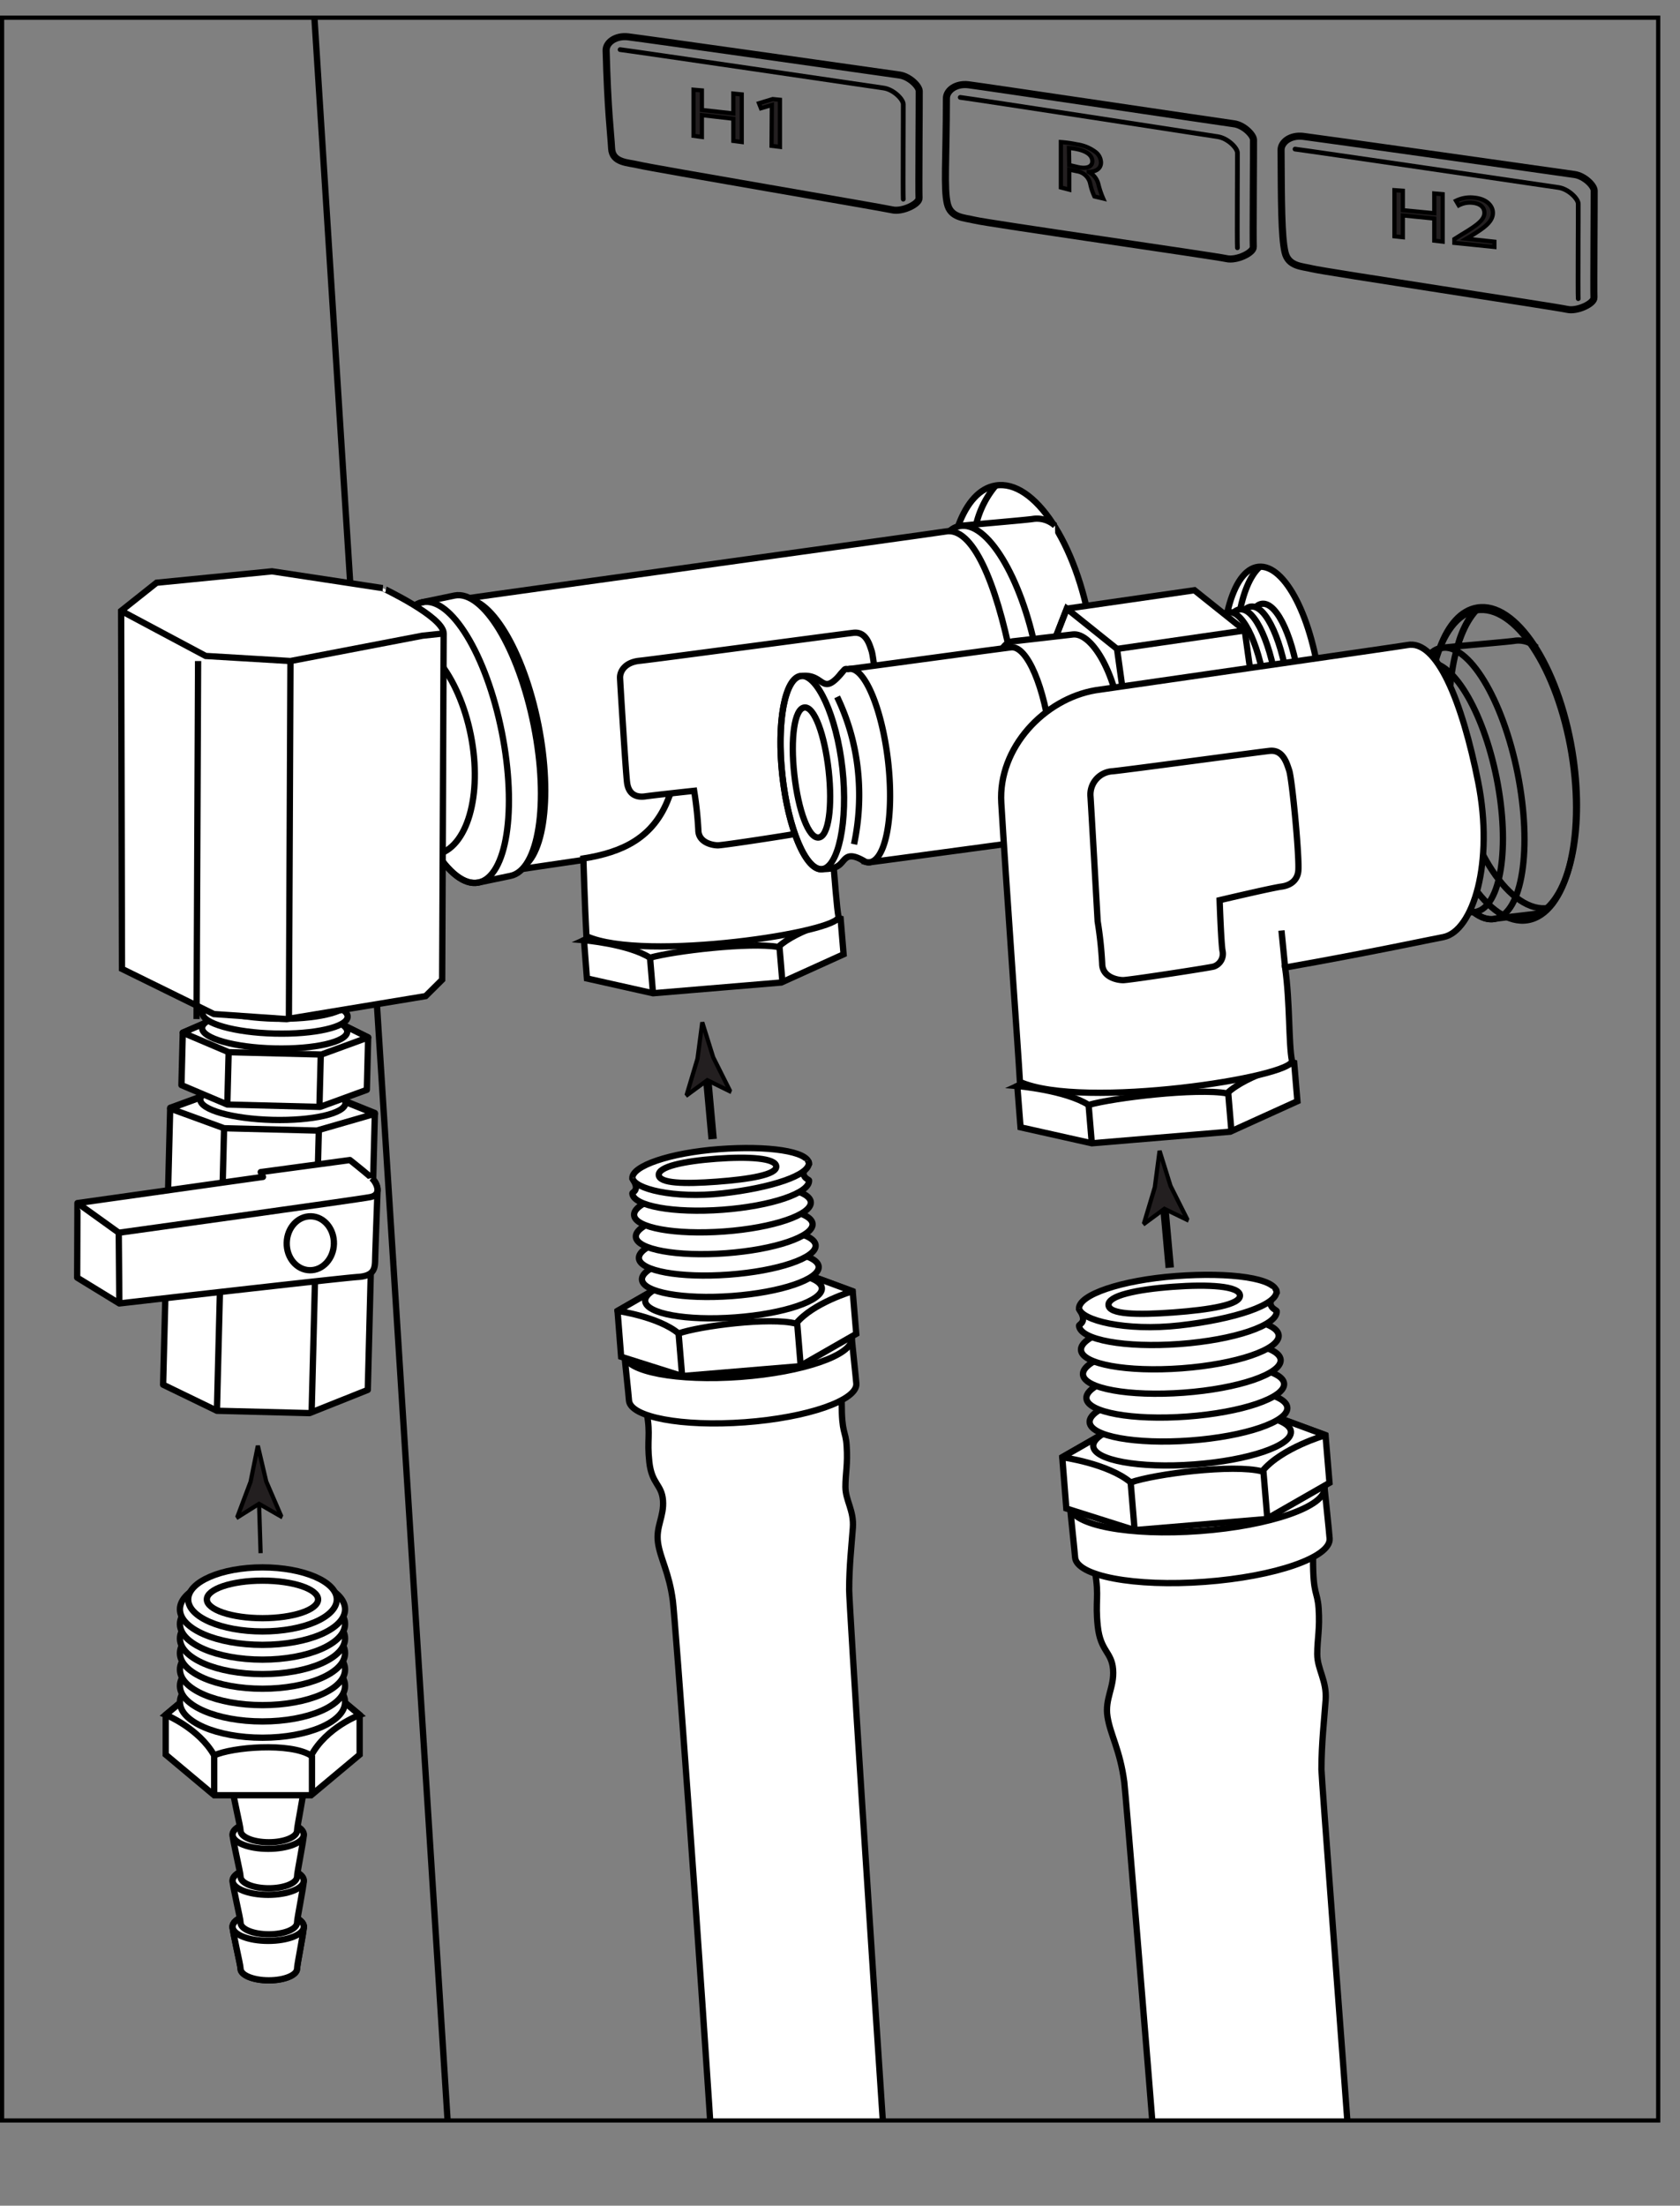 <svg xmlns="http://www.w3.org/2000/svg" xmlns:xlink="http://www.w3.org/1999/xlink" viewBox="0 0 400.65 525.9"><rect x="0" y="0" width="400.65" height="525.9" fill="#808080" stroke="none"/><defs><style>.cls-1,.cls-11,.cls-4,.cls-5,.cls-7{fill:none;}.cls-1,.cls-10,.cls-11,.cls-3,.cls-4,.cls-5,.cls-6,.cls-7,.cls-8,.cls-9{stroke:#000;}.cls-1{stroke-miterlimit:10;}.cls-2{clip-path:url(#clip-path);}.cls-10,.cls-3,.cls-8,.cls-9{fill:#fff;}.cls-3,.cls-7,.cls-9{stroke-width:1.5px;}.cls-4{stroke-width:1.69px;}.cls-5{stroke-linecap:round;stroke-width:1.13px;}.cls-11,.cls-5,.cls-9{stroke-linejoin:round;}.cls-6{fill:#231f20;}.cls-10{stroke-width:2px;}</style><clipPath id="clip-path" transform="translate(0 3.22)"><rect class="cls-1" x="0.5" y="1" width="394.95" height="501.36"/></clipPath></defs><title>PF5MO hose installation_CE</title><g id="hangar"><g class="cls-2"><line class="cls-3" x1="75" y1="4.5" x2="106.76" y2="505.87"/><line class="cls-3" x1="398.73" x2="399.9" y2="501.37"/><path class="cls-4" d="M232.35,49.26c-2.4-.6-5.64-.51-6.43-3.93-.86-3.71-.24-10.4-.22-25.1,0-1.88,2.24-3.6,5.24-3.24s61,9,63.32,9.3,4.65,2.64,4.68,3.83-.15,24.1-.05,25.51-4,3.37-6.41,2.81C289.89,57.83,235.48,50.05,232.35,49.26Z" transform="translate(0 3.22)"/><path class="cls-5" d="M229,20c3,.36,59.06,9,61.42,9.37s4.65,2.65,4.68,3.84-.1,21.24,0,22.65" transform="translate(0 3.22)"/><path class="cls-4" d="M312.88,60.85c-2.4-.6-5.63-.51-6.43-3.94-.86-3.71-.87-12-.94-24.37,0-1.89,2.24-3.61,5.25-3.25s62.39,8.75,64.75,9.1,4.64,2.64,4.67,3.82-.14,24.11-.05,25.52-4,3.37-6.4,2.81C371.13,69.93,316,61.63,312.88,60.85Z" transform="translate(0 3.22)"/><path class="cls-5" d="M308.84,32.33c3,.36,60.5,8.81,62.85,9.16s4.65,2.66,4.69,3.85-.11,21.24,0,22.65" transform="translate(0 3.22)"/><path class="cls-4" d="M152.29,36.12c-2.4-.6-6.25-.46-6.43-3.94-.21-3.85-.93-8.94-1.31-23.37-.05-1.88,2.24-3.6,5.24-3.25s62.4,8.76,64.75,9.11,4.65,2.64,4.68,3.82-.15,24.11-.05,25.51-4,3.38-6.41,2.81C210.17,46.21,155.42,36.9,152.29,36.12Z" transform="translate(0 3.22)"/><path class="cls-5" d="M147.88,8.61c3,.36,60.49,8.81,62.85,9.16s4.65,2.66,4.68,3.85-.1,21.23,0,22.65" transform="translate(0 3.22)"/><path class="cls-6" d="M167.39,18.34V23l7.5.83V19.09l2,.2V30.64l-2-.26V25.09l-7.5-.86v5.2l-2-.26v-11Z" transform="translate(0 3.22)"/><path class="cls-6" d="M184.07,21.82h0l-2.6.77L181,21.4l3.27-1,1.73.17V31.8l-2-.25Z" transform="translate(0 3.22)"/><path class="cls-6" d="M253,30.65a29.7,29.7,0,0,1,3.84.55,9.57,9.57,0,0,1,4.51,1.88,3.28,3.28,0,0,1,1.22,2.45c0,1.51-1.31,2.22-2.92,2.25v0a4.46,4.46,0,0,1,2.28,2.86,21.56,21.56,0,0,0,1.17,3.48L261,43.62a14.49,14.49,0,0,1-1-3,3.78,3.78,0,0,0-3.13-3L255,37.22V42l-2-.52Zm2,5.48,2,.47c2.14.5,3.5-.05,3.5-1.36,0-1.48-1.45-2.43-3.57-2.88a12.84,12.84,0,0,0-2-.29Z" transform="translate(0 3.22)"/><path class="cls-6" d="M334.55,42.26V46.9l7.5.72V42.91l2,.17V54.39l-2-.23V48.89l-7.5-.75v5.2l-2-.22v-11Z" transform="translate(0 3.22)"/><path class="cls-6" d="M346.84,54.69v-.91l1.59-1c3.82-2.29,5.57-3.56,5.57-5.24,0-1.13-.71-2.24-2.95-2.43a5.73,5.73,0,0,0-3.17.64l-.65-1.1a7.77,7.77,0,0,1,4.24-.75c3.2.28,4.56,2.05,4.56,3.64,0,2.07-2,3.53-5.16,5.46l-1.17.69v0l6.69.72v1.25Z" transform="translate(0 3.22)"/><path class="cls-7" d="M252,173.12c1.56,13.38-.63,24.59-4.88,25s-9-10-10.51-23.43.63-24.58,4.88-25S250.44,159.74,252,173.12Z" transform="translate(0 3.22)"/><line class="cls-7" x1="270.52" y1="184.5" x2="300.98" y2="180.11"/><path class="cls-3" d="M72.44,456.17c0-1.86-3.79-3.36-8.48-3.36s-8.49,1.5-8.49,3.36c0,1.31,1.9,9.09,1.9,10,0,1.54,3,2.78,6.73,2.78s6.74-1.24,6.74-2.78C70.84,465.22,72.44,457.47,72.44,456.17Z" transform="translate(0 3.22)"/><ellipse class="cls-3" cx="63.96" cy="459.39" rx="8.49" ry="3.37"/><path class="cls-3" d="M72.44,456.17c0-1.86-3.79-3.36-8.48-3.36s-8.49,1.5-8.49,3.36c0,1.31,1.9,9.09,1.9,10,0,1.54,3,2.78,6.73,2.78s6.74-1.24,6.74-2.78C70.84,465.22,72.44,457.47,72.44,456.17Z" transform="translate(0 3.22)"/><ellipse class="cls-3" cx="63.96" cy="459.39" rx="8.49" ry="3.37"/><path class="cls-3" d="M72.44,445.2c0-1.86-3.79-3.37-8.48-3.37s-8.49,1.51-8.49,3.37c0,1.31,1.9,9.08,1.9,10,0,1.53,3,2.78,6.73,2.78s6.74-1.25,6.74-2.78C70.84,454.24,72.44,446.49,72.44,445.2Z" transform="translate(0 3.22)"/><ellipse class="cls-3" cx="63.96" cy="448.41" rx="8.49" ry="3.37"/><path class="cls-3" d="M72.44,434.22c0-1.86-3.79-3.36-8.48-3.36s-8.49,1.5-8.49,3.36c0,1.31,1.9,9.09,1.9,10,0,1.54,3,2.78,6.73,2.78s6.74-1.24,6.74-2.78C70.84,443.27,72.44,435.52,72.44,434.22Z" transform="translate(0 3.22)"/><path class="cls-3" d="M72.44,434.22c0,1.86-3.79,3.37-8.48,3.37s-8.49-1.51-8.49-3.37,3.8-3.36,8.49-3.36S72.44,432.36,72.44,434.22Z" transform="translate(0 3.22)"/><path class="cls-3" d="M72.44,423.25c0,1.86-3.79,3.36-8.48,3.36s-8.49-1.5-8.49-3.36,3.8-3.37,8.49-3.37S72.44,421.39,72.44,423.25Z" transform="translate(0 3.22)"/><path class="cls-3" d="M72.44,423.25c0-1.86-3.79-3.37-8.48-3.37s-8.49,1.51-8.49,3.37c0,1.31,1.9,9.08,1.9,10,0,1.53,3,2.78,6.73,2.78s6.74-1.25,6.74-2.78C70.84,432.29,72.44,424.54,72.44,423.25Z" transform="translate(0 3.22)"/><polygon class="cls-3" points="85.77 408.86 74.2 399.18 51.08 399.18 39.52 408.86 39.52 418.36 51.08 428.04 74.2 428.04 85.77 418.36 85.77 408.86"/><path class="cls-3" d="M51.08,415.32c-3.66-6.51-11.56-9.68-11.56-9.68L51.08,396H74.2l11.56,9.68s-7.9,2.88-11.56,9.68C69.23,412.18,55.32,413.34,51.08,415.32Z" transform="translate(0 3.22)"/><line class="cls-7" x1="51.08" y1="428.04" x2="51.08" y2="418.53"/><line class="cls-7" x1="74.4" y1="428.04" x2="74.4" y2="418.53"/><ellipse class="cls-3" cx="62.6" cy="405.84" rx="19.69" ry="8.48"/><ellipse class="cls-3" cx="62.6" cy="401.96" rx="19.69" ry="8.48"/><ellipse class="cls-3" cx="62.6" cy="398.07" rx="19.69" ry="8.48"/><path class="cls-3" d="M82.29,390.94c0,4.68-8.82,8.48-19.69,8.48s-19.69-3.8-19.69-8.48,8.81-8.48,19.69-8.48S82.29,386.25,82.29,390.94Z" transform="translate(0 3.22)"/><ellipse class="cls-3" cx="62.6" cy="390.67" rx="19.69" ry="8.48"/><path class="cls-3" d="M82.29,384c0,4.68-8.82,8.48-19.69,8.48s-19.69-3.8-19.69-8.48,8.81-8.48,19.69-8.48S82.29,379.28,82.29,384Z" transform="translate(0 3.22)"/><ellipse class="cls-3" cx="62.6" cy="383.7" rx="19.69" ry="8.48"/><path class="cls-3" d="M80.32,378.13c0,4.21-7.94,7.63-17.72,7.63s-17.72-3.42-17.72-7.63,7.93-7.64,17.72-7.64S80.32,373.91,80.32,378.13Z" transform="translate(0 3.22)"/><path class="cls-3" d="M75.86,378.13c0,2.47-5.94,4.47-13.26,4.47s-13.27-2-13.27-4.47,5.94-4.48,13.27-4.48S75.86,375.66,75.86,378.13Z" transform="translate(0 3.22)"/><path class="cls-3" d="M252.89,185.16a8.15,8.15,0,0,1-3.21,1.31,8.46,8.46,0,0,1-4.47-.53" transform="translate(0 3.22)"/><path class="cls-3" d="M228.61,121.9c2-5.28,5-8.73,8.85-9.36,9.16-1.51,19.31,13.81,22.68,34.23,3,17.86-.26,33.7-7.25,38.39" transform="translate(0 3.22)"/><path class="cls-3" d="M232.82,121.71a22.44,22.44,0,0,1,4.65-9.16" transform="translate(0 3.22)"/><path class="cls-3" d="M251.6,122.11a6.41,6.41,0,0,0-5.12-1.62c-1.3.26-16.38,1.48-17.66,1.73-6.54,1.3-9,16.82-5.41,34.65s11.73,31.23,18.27,29.93c.78-.16,6.53-.66,11.28-1.09" transform="translate(0 3.22)"/><path class="cls-3" d="M247.09,152.15c3.55,17.84,1.13,33.35-5.41,34.65S227,174.7,223.41,156.87s-1.13-33.35,5.41-34.65S243.54,134.32,247.09,152.15Z" transform="translate(0 3.22)"/><polygon class="cls-3" points="200.47 219.05 184.71 214.87 154.11 217.43 139.27 224.17 139.97 233.29 155.73 236.82 186.33 234.26 201.18 227.53 200.47 219.05"/><path class="cls-3" d="M155,225.13c-5.14-3.27-15.75-4.18-15.75-4.18l14.84-6.74,30.6-2.56,15.76,4.18s-10.33,2.5-14.85,6.74C178.89,221.35,160.54,223.54,155,225.13Z" transform="translate(0 3.22)"/><line class="cls-3" x1="155.73" y1="236.82" x2="155.02" y2="228.35"/><line class="cls-3" x1="186.6" y1="234.24" x2="185.89" y2="225.77"/><path class="cls-3" d="M241.13,153.74c-3.55-17.83-9.13-31.54-15.67-30.23-1.3.26-114.06,15.87-115.34,16.12-6.54,1.3-9,16.81-5.41,34.65s11.73,31.23,18.27,29.93c1.31-.26,109.22-16,110.5-16.22C240,186.68,244.68,171.58,241.13,153.74Z" transform="translate(0 3.22)"/><path class="cls-7" d="M128.39,169.56c3.55,17.83,1.13,33.35-5.41,34.65s-14.72-12.1-18.27-29.93-1.13-33.35,5.41-34.65S124.84,151.73,128.39,169.56Z" transform="translate(0 3.22)"/><path class="cls-3" d="M127.32,169.77c-3.68-18.45-12.14-32.32-18.9-31-1.36.27-6.32,1.33-7.65,1.59-6.76,1.35-9.27,17.4-5.59,35.85s12.13,32.31,18.9,31c1.35-.27,6.32-1.33,7.64-1.59C128.49,204.27,131,188.22,127.32,169.77Z" transform="translate(0 3.22)"/><path class="cls-7" d="M119.68,171.36c3.67,18.45,1.17,34.5-5.6,35.85s-15.23-12.52-18.9-31-1.17-34.5,5.59-35.85S116,152.91,119.68,171.36Z" transform="translate(0 3.22)"/><path class="cls-3" d="M112.28,172.05c-2.84-14.26-11.15-24.63-18.55-23.16-2.21.44-10.76,1.16-13.33,1.67-7.4,1.47-11.1,14.23-8.26,28.5s11.14,24.63,18.54,23.15c2.21-.44,10.77-1.15,13.34-1.66C111.42,199.07,115.12,186.31,112.28,172.05Z" transform="translate(0 3.22)"/><path class="cls-3" d="M139.12,201.47c9.11-1.46,16.76-4.74,20.4-14.58s36.07-14.93,37.16-7.28,2.55,32.06,3.28,35.7S153.7,226.24,139.85,220C139.49,213.49,139.12,201.47,139.12,201.47Z" transform="translate(0 3.22)"/><path class="cls-3" d="M147.87,158.33c0-1.67,1.34-3.67,4.67-4s48-6.34,51-6.67,3.81,2.75,4.33,4.33c.67,2,2.34,19.67,2,22.34-.2,1.65-1.33,3-3.66,3.33s-13.67,3-13.67,3,.33,10,.67,11.33a3,3,0,0,1-2,3.34c-1.34.33-18.67,3-20,3s-4.67-.67-4.67-3.67a86.65,86.65,0,0,0-1-9.33s-9.33,1-11.67,1.33-4-.67-4.33-3.33S147.87,159,147.87,158.33Z" transform="translate(0 3.22)"/><line class="cls-8" x1="62.15" y1="370.32" x2="61.74" y2="357.14"/><path class="cls-6" d="M61.77,355.34l-5,3.14-.11-.17,3.1-8.24c.58-2.86,1.15-5.72,1.73-8.58l2,8.51L67,358.13l-.08.17Z" transform="translate(0 3.22)"/><polygon class="cls-9" points="89.4 265.37 75.79 259.89 53.69 259.33 40.59 264.13 38.9 330.15 51.73 336.37 73.82 336.93 87.71 331.39 89.4 265.37"/><polygon class="cls-9" points="53.44 269 40.59 264.31 53.69 259.52 75.79 260.09 89.39 265.56 75.55 269.56 53.44 269"/><line class="cls-9" x1="51.73" y1="336.37" x2="53.44" y2="269"/><line class="cls-9" x1="74.31" y1="337.05" x2="76.03" y2="269.69"/><path class="cls-9" d="M82.38,259.8c-.07,2.46-7.87,4.25-17.42,4s-17.26-2.43-17.19-4.88,7.85-4.24,17.42-4S82.44,257.35,82.38,259.8Z" transform="translate(0 3.22)"/><polygon class="cls-9" points="87.8 247.35 76.88 241.95 54.77 241.38 43.59 246.22 43.27 258.72 54.22 263.36 76.32 263.92 87.48 259.85 87.8 247.35"/><line class="cls-9" x1="54.21" y1="263.36" x2="54.53" y2="250.87"/><line class="cls-9" x1="76.18" y1="263.92" x2="76.5" y2="251.43"/><polygon class="cls-9" points="54.53 250.87 43.59 246.22 54.77 241.38 76.88 241.95 87.8 247.35 76.64 251.43 54.53 250.87"/><path class="cls-9" d="M82.81,242.76c-.06,2.45-7.86,4.23-17.41,4s-17.26-2.43-17.2-4.89,7.86-4.24,17.42-4S82.88,240.31,82.81,242.76Z" transform="translate(0 3.22)"/><path class="cls-9" d="M82.9,239.21c-.06,2.44-7.86,4.24-17.41,4s-17.26-2.43-17.2-4.88,7.86-4.24,17.42-4S83,236.76,82.9,239.21Z" transform="translate(0 3.22)"/><path class="cls-9" d="M83,235.66c-.07,2.45-7.86,4.23-17.43,4s-17.25-2.41-17.19-4.87,7.86-4.23,17.42-4S83.06,233.2,83,235.66Z" transform="translate(0 3.22)"/><path class="cls-9" d="M83.09,232.11c-.07,2.45-7.87,4.24-17.42,4s-17.26-2.43-17.2-4.88,7.86-4.23,17.43-4S83.15,229.66,83.09,232.11Z" transform="translate(0 3.22)"/><path class="cls-9" d="M18.47,283.63l44.24-6.24-.53-1.15,21.27-2.87s4.45,3.53,5.18,4.3a3.71,3.71,0,0,1,1.39,3.4c-.11,3-.5,13.66-.55,15.73s.08,4.17-4.08,4.44-56.93,6.32-56.93,6.32L18.4,301.4Z" transform="translate(0 3.22)"/><polyline class="cls-9" points="18.47 286.84 28.32 293.91 28.46 310.77"/><path class="cls-9" d="M28.32,290.7s57.35-7.95,60-8.5c3-.61,1.34-3.63.3-4.53" transform="translate(0 3.22)"/><path class="cls-9" d="M79.63,293.36c-.09,3.55-2.69,6.36-5.79,6.28s-5.55-3-5.46-6.57,2.68-6.37,5.79-6.29S79.72,289.8,79.63,293.36Z" transform="translate(0 3.22)"/><path class="cls-3" d="M105.8,147.81l-.35,82.56-3.94,3.91-33.16,5.48L51,238.56,29.09,227.79l-.2-85.36,8.45-6.71L64.87,133l26.38,4S105.82,143.88,105.8,147.81Z" transform="translate(0 3.22)"/><polyline class="cls-3" points="105.8 151.03 100.75 151.57 69.27 157.61 49.06 156.4 28.89 145.65"/><line class="cls-3" x1="69.27" y1="157.61" x2="68.9" y2="242.97"/><line class="cls-3" x1="47.24" y1="157.61" x2="46.88" y2="242.97"/><path class="cls-3" d="M170.62,521.94c-3.85-61.37-9.64-139.51-10.15-143.43-.88-6.81-3-10.06-3.55-13.91s1.48-6.22,1.19-10.07-2.67-3.84-3.26-9.17.33-6.46-.59-11.54c-.59-3.26,46.47-10.36,46.47-2.67s.93,6.51,1.18,10.36c.3,4.44-.29,6.51-.29,9.77s2.07,5.62,1.77,9.77-.88,9.17-.88,14.8c0,3.17,5.16,84.37,9.34,146.09Z" transform="translate(0 3.22)"/><path class="cls-3" d="M203.14,315.85c-.29-4-12.67-6.31-27.64-5.21s-26.87,5.24-26.58,9.22c.1,1.34,1,9.54,1.08,10.82.29,4,12.67,6.31,27.64,5.21s26.87-5.23,26.58-9.22C204.12,325.33,203.23,317.13,203.14,315.85Z" transform="translate(0 3.22)"/><path class="cls-3" d="M203.14,315.85c.29,4-11.6,8.11-26.58,9.22s-27.34-1.23-27.64-5.21,11.61-8.11,26.58-9.22S202.85,311.87,203.14,315.85Z" transform="translate(0 3.22)"/><polygon class="cls-3" points="203.35 307.87 188.78 302.49 160.74 304.84 147.27 312.56 148.13 323.49 162.68 328.09 190.72 325.75 204.2 318.03 203.35 307.87"/><path class="cls-9" d="M161.83,314.71c-4.8-4-14.56-5.37-14.56-5.37l13.47-7.72,28-2.34,14.57,5.37s-9.43,2.75-13.48,7.72C183.66,310.75,166.87,312.94,161.83,314.71Z" transform="translate(0 3.22)"/><line class="cls-3" x1="162.68" y1="328.09" x2="161.83" y2="317.93"/><line class="cls-3" x1="190.96" y1="325.73" x2="190.12" y2="315.57"/><path class="cls-3" d="M196,303.89c.22,3-9,6.14-20.67,7s-21.25-.89-21.47-3.9,9-6.14,20.67-7S195.75,300.88,196,303.89Z" transform="translate(0 3.22)"/><path class="cls-3" d="M195.24,298.79c.22,3-9,6.14-20.67,7s-21.25-.89-21.47-3.9,9-6.14,20.67-7S195,295.78,195.24,298.79Z" transform="translate(0 3.22)"/><path class="cls-3" d="M194.51,293.69c.23,3-9,6.14-20.67,7s-21.25-.88-21.47-3.89,9-6.14,20.67-7S194.29,290.68,194.51,293.69Z" transform="translate(0 3.22)"/><path class="cls-3" d="M193.78,288.59c.23,3-9,6.14-20.66,7s-21.26-.89-21.48-3.9,9-6.14,20.67-7S193.56,285.58,193.78,288.59Z" transform="translate(0 3.22)"/><path class="cls-3" d="M193.36,283.4c.23,3-9,6.15-20.66,7s-21.26-.88-21.48-3.89,9-6.15,20.67-7S193.14,280.39,193.36,283.4Z" transform="translate(0 3.22)"/><path class="cls-3" d="M192.94,274.23c-.22-3-9.83-4.33-21.47-3.46s-20.89,4-20.67,7c1.94,2.86,0,3.21,0,3.56.22,3,9.84,4.75,21.47,3.89s20.9-4,20.67-7C192.92,278,190,277.19,192.94,274.23Z" transform="translate(0 3.22)"/><path class="cls-3" d="M192.65,273.45c0,.11.22.29.25.5.33,3-9,6.07-20.63,7.37s-21.11-1.12-21.42-3.67" transform="translate(0 3.22)"/><path class="cls-3" d="M185.12,274.88c.15,2-6.45,3.07-14.19,3.65s-13.67.42-13.82-1.58,5.95-3.32,13.68-3.89S185,272.88,185.12,274.88Z" transform="translate(0 3.22)"/><path class="cls-7" d="M374.78,176.47c3.37,20.42-1.32,38.19-10.47,39.71S345,202.37,341.63,182s1.31-38.19,10.47-39.7S371.4,156.06,374.78,176.47Z" transform="translate(0 3.22)"/><path class="cls-7" d="M369.41,213.26c-9.15,1.51-19.31-13.81-22.68-34.22-2.67-16.18-.29-30.7,5.37-36.78" transform="translate(0 3.22)"/><path class="cls-3" d="M314.93,160.92c1.84,16.73-1.8,30.87-8.15,31.57s-13-12.3-14.83-29,1.81-30.87,8.15-31.57S313.08,144.18,314.93,160.92Z" transform="translate(0 3.22)"/><path class="cls-7" d="M310,191.13c-6.35.7-13-12.3-14.83-29-1.53-13.84.71-25.91,5.12-30.06" transform="translate(0 3.22)"/><path class="cls-3" d="M310,160.82c1.33,11.47-.54,21.08-4.18,21.46s-7.68-8.61-9-20.08.54-21.08,4.19-21.46S308.71,149.35,310,160.82Z" transform="translate(0 3.22)"/><path class="cls-3" d="M307.37,161.49c1.34,11.47-.54,21.08-4.18,21.46s-7.68-8.61-9-20.08.54-21.08,4.18-21.46S306,150,307.37,161.49Z" transform="translate(0 3.22)"/><path class="cls-3" d="M304.71,162.16c1.33,11.47-.54,21.08-4.19,21.46s-7.67-8.61-9-20.08.54-21.08,4.18-21.47S303.37,150.68,304.71,162.16Z" transform="translate(0 3.22)"/><path class="cls-3" d="M302,162.82c1.33,11.48-.54,21.08-4.18,21.47s-7.68-8.61-9-20.09.54-21.08,4.19-21.46S300.71,151.35,302,162.82Z" transform="translate(0 3.22)"/><polygon class="cls-3" points="300.98 180.11 296.85 150.32 284.86 140.73 254.41 145.12 246.54 165.32 250.67 195.11 262.66 204.7 293.12 200.31 300.98 180.11"/><line class="cls-7" x1="266.4" y1="154.72" x2="296.85" y2="150.32"/><polygon class="cls-7" points="262.66 204.7 250.67 195.11 246.54 165.32 254.41 145.12 266.39 154.72 270.52 184.5 262.66 204.7"/><path class="cls-3" d="M267.53,169.84c-1.56-13.38-7.39-22.23-11.64-21.79-2.12.23-12.33,1.44-14.4,1.65-4.25.45-6.44,11.65-4.88,25s6.26,23.87,10.51,23.43c2.12-.22,12.34-1.43,14.41-1.65C265.78,196.07,269.08,183.22,267.53,169.84Z" transform="translate(0 3.22)"/><path class="cls-3" d="M250.59,173.38c-1.4-12.72-5.65-22.69-9.48-22.26-1.91.21-36.9,5-38.77,5.19-3.83.43-5.8,11.08-4.4,23.8s5.65,22.69,9.48,22.26c1.91-.21,36.91-5,38.77-5.19C250,196.75,252,186.1,250.59,173.38Z" transform="translate(0 3.22)"/><path class="cls-3" d="M207.42,202.37c3.82-.54,5.8-11.07,4.4-23.79s-5.72-23.13-9.48-22.27c-.32.08-.66-.26-1.1.3-5.53,6.91-4.36.56-10.25,1.37-3.82.53-5.81,11.08-4.4,23.8s5.64,22.68,9.48,22.26c1.13-.13,3,.07,4.36-1.27s1.72-3.06,6-.49A2.66,2.66,0,0,0,207.42,202.37Z" transform="translate(0 3.22)"/><path class="cls-7" d="M200.9,180c1.4,12.72-1,23.59-4.83,24s-8.08-9.55-9.48-22.26.56-23.38,4.4-23.8S199.49,167.31,200.9,180Z" transform="translate(0 3.22)"/><path class="cls-7" d="M199.64,162.94a52.92,52.92,0,0,1,4.93,17.29,56.44,56.44,0,0,1-.9,17.84" transform="translate(0 3.22)"/><path class="cls-7" d="M197.62,180.52c.94,8.54,0,15.69-2.39,15.95s-4.85-6.46-5.8-15,0-15.69,2.39-16S196.67,172,197.62,180.52Z" transform="translate(0 3.22)"/><path class="cls-7" d="M367.73,214.22a8.13,8.13,0,0,1-3.22,1.31,7.91,7.91,0,0,1-4.33-.23" transform="translate(0 3.22)"/><path class="cls-7" d="M343.45,151c2-5.28,5-8.73,8.85-9.36,9.15-1.51,19.31,13.81,22.68,34.22,2.95,17.87-.27,33.71-7.25,38.4" transform="translate(0 3.22)"/><path class="cls-7" d="M347.65,150.77a22.32,22.32,0,0,1,4.66-9.16" transform="translate(0 3.22)"/><path class="cls-7" d="M366.43,151.17a6.4,6.4,0,0,0-5.11-1.62c-1.31.26-16.39,1.48-17.67,1.73-6.53,1.3-9,16.81-5.41,34.65s11.74,31.23,18.27,29.93c.79-.16,6-.72,10.67-1.31" transform="translate(0 3.22)"/><path class="cls-7" d="M361.93,181.21c3.55,17.84,1.12,33.35-5.42,34.65s-14.71-12.1-18.27-29.93-1.12-33.35,5.41-34.65S358.37,163.38,361.93,181.21Z" transform="translate(0 3.22)"/><path class="cls-7" d="M356.93,182.36c3.26,16.4,1,30.66-5,31.85s-13.53-11.12-16.79-27.51-1-30.65,5-31.85S353.66,166,356.93,182.36Z" transform="translate(0 3.22)"/><polygon class="cls-3" points="308.64 253.41 291.64 248.9 258.63 251.66 242.61 258.94 243.38 268.78 260.38 272.59 293.39 269.83 309.41 262.56 308.64 253.41"/><path class="cls-7" d="M259.61,260.23c-5.55-3.53-17-4.51-17-4.51l16-7.27,33-2.76,17,4.51s-11.14,2.69-16,7.27C285.36,256.15,265.57,258.52,259.61,260.23Z" transform="translate(0 3.22)"/><line class="cls-7" x1="260.38" y1="272.59" x2="259.61" y2="263.45"/><line class="cls-7" x1="293.68" y1="269.81" x2="292.91" y2="260.66"/><path class="cls-3" d="M306.48,227.47c1.17,8.25.83,18.23,1.62,22.16s-49.92,11.79-64.86,5.11c-.39-7.07-3.37-48.18-4.45-66.54-.78-13.16,10.32-24.77,22.45-26.84,1.38-.23,73-10.5,74.37-10.78,7.06-1.41,13.07,13.38,16.9,32.62s-1.19,35.55-8.25,37C343.7,220.26,326.24,224,306.48,227.47Z" transform="translate(0 3.22)"/><path class="cls-7" d="M260.05,186.52a5.58,5.58,0,0,1,5.29-5.85c3.6-.35,34.2-4.5,37.43-4.86s4.11,3,4.68,4.67c.72,2.16,2.52,21.22,2.16,24.1-.23,1.78-1.44,3.23-4,3.59s-14.75,3.24-14.75,3.24.37,10.79.72,12.23a3.2,3.2,0,0,1-2.15,3.6c-1.44.36-20.15,3.23-21.58,3.23s-5-.72-5-3.95a93.4,93.4,0,0,0-1.08-10.07S260.13,187.24,260.05,186.52Z" transform="translate(0 3.22)"/><path class="cls-3" d="M276.05,518c-2.53-31.92-7.62-93.92-7.93-96.32-1-7.62-3.32-11.27-4-15.58s1.66-7,1.33-11.26-3-4.31-3.65-10.28.38-7.23-.66-12.92c-.66-3.64,52-11.6,52-3s1,7.29,1.33,11.6c.33,5-.33,7.29-.33,10.93s2.32,6.3,2,10.94-1,10.27-1,16.57c0,2,4.86,65.43,7.33,99.3Z" transform="translate(0 3.22)"/><path class="cls-3" d="M315.88,351.5c-.33-4.46-14.18-7.07-30.94-5.83s-30.08,5.86-29.75,10.32c.11,1.5,1.1,10.68,1.2,12.11.33,4.46,14.19,7.07,30.95,5.83s30.08-5.86,29.75-10.32C317,362.11,316,352.93,315.88,351.5Z" transform="translate(0 3.22)"/><path class="cls-3" d="M315.88,351.5c.33,4.46-13,9.08-29.75,10.32s-30.61-1.37-30.94-5.83,13-9.08,29.75-10.32S315.55,347,315.88,351.5Z" transform="translate(0 3.22)"/><polygon class="cls-3" points="316.11 342.18 299.81 336.16 268.42 338.78 253.33 347.43 254.3 359.67 270.59 364.82 301.98 362.19 317.06 353.55 316.11 342.18"/><path class="cls-9" d="M269.64,350.23c-5.37-4.52-16.31-6-16.31-6l15.09-8.64,31.39-2.63,16.3,6S305.57,342,301,347.6C294.08,345.79,275.27,348.24,269.64,350.23Z" transform="translate(0 3.22)"/><line class="cls-3" x1="270.59" y1="364.82" x2="269.64" y2="353.44"/><line class="cls-3" x1="302.25" y1="362.17" x2="301.3" y2="350.8"/><path class="cls-3" d="M307.86,338.11c.25,3.37-10.11,6.88-23.14,7.84s-23.79-1-24-4.36,10.11-6.88,23.14-7.84S307.61,334.74,307.86,338.11Z" transform="translate(0 3.22)"/><path class="cls-3" d="M307,332.4c.25,3.37-10.11,6.88-23.14,7.84s-23.79-1-24-4.36S270,329,283,328,306.79,329,307,332.4Z" transform="translate(0 3.22)"/><path class="cls-3" d="M306.23,326.69c.25,3.37-10.11,6.88-23.14,7.84s-23.8-1-24-4.36,10.12-6.88,23.15-7.84S306,323.32,306.23,326.69Z" transform="translate(0 3.22)"/><path class="cls-3" d="M305.41,321c.25,3.37-10.11,6.88-23.14,7.84s-23.79-1-24-4.36,10.11-6.88,23.14-7.84S305.16,317.61,305.41,321Z" transform="translate(0 3.22)"/><path class="cls-3" d="M304.94,315.17c.25,3.37-10.11,6.88-23.14,7.85s-23.79-1-24-4.36,10.11-6.88,23.14-7.84S304.69,311.8,304.94,315.17Z" transform="translate(0 3.22)"/><path class="cls-3" d="M304.47,304.9c-.25-3.37-11-4.84-24-3.87s-23.39,4.47-23.14,7.84c2.17,3.2,0,3.59,0,4,.25,3.37,11,5.32,24,4.36s23.39-4.47,23.14-7.84C304.45,309.06,301.15,308.22,304.47,304.9Z" transform="translate(0 3.22)"/><path class="cls-3" d="M304.14,304c0,.12.25.32.28.56.37,3.35-10.11,6.78-23.09,8.24s-23.64-1.25-24-4.11" transform="translate(0 3.22)"/><path class="cls-3" d="M295.71,305.63c.17,2.24-7.23,3.44-15.88,4.08s-15.31.48-15.47-1.76,6.65-3.72,15.31-4.36S295.54,303.39,295.71,305.63Z" transform="translate(0 3.22)"/><line class="cls-7" x1="306.48" y1="230.68" x2="305.61" y2="221.86"/><line class="cls-10" x1="169.95" y1="271.6" x2="168.55" y2="256.13"/><path class="cls-6" d="M168.68,254.33l-4.74,3.48-.13-.16,2.53-8.44,1.14-8.68,2.61,8.35,3.95,7.88-.07.17Z" transform="translate(0 3.22)"/><line class="cls-10" x1="278.96" y1="302.26" x2="277.57" y2="286.79"/><path class="cls-6" d="M277.69,285,273,288.46l-.13-.16,2.53-8.44,1.14-8.68,2.61,8.36,3.95,7.87-.07.18Z" transform="translate(0 3.22)"/><path class="cls-11" d="M306.23,190.07" transform="translate(0 3.22)"/></g><rect class="cls-1" x="0.5" y="4.22" width="394.95" height="501.36"/></g></svg>